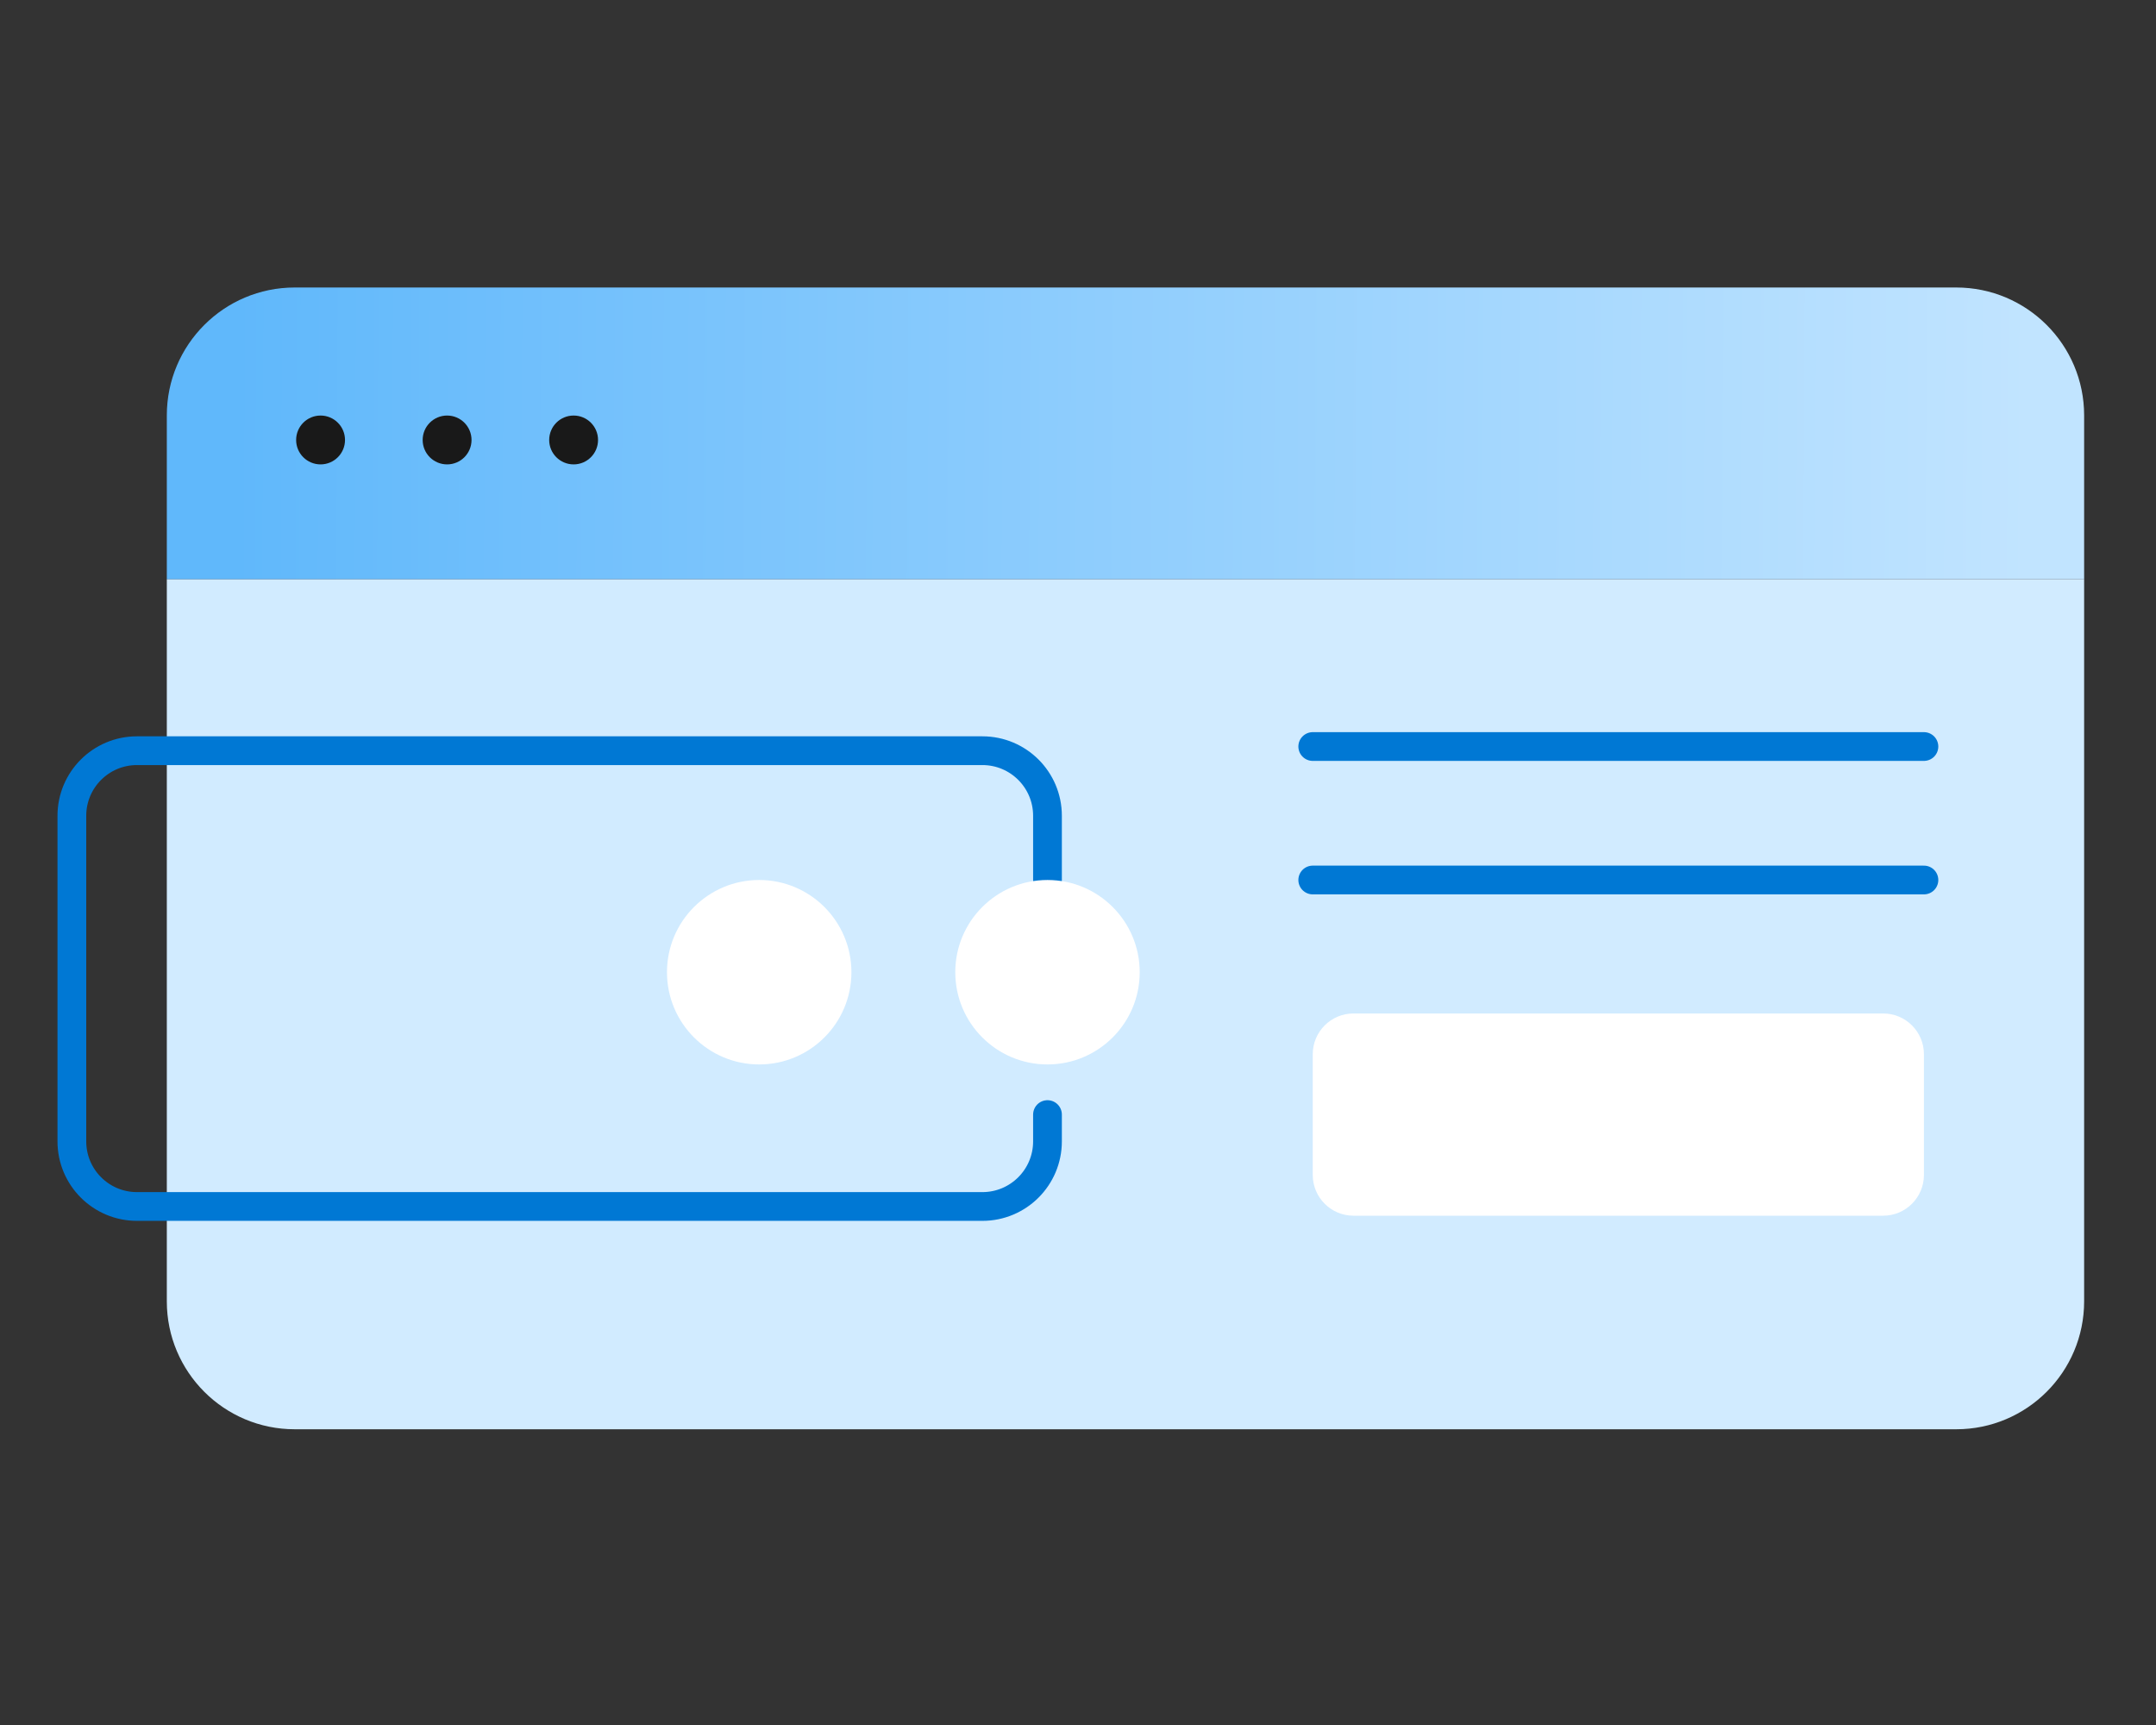 <svg width="150" height="120" viewBox="0 0 150 120" fill="none" xmlns="http://www.w3.org/2000/svg">
<rect x="0" y="0" width="150" height="120" fill="#333333" stroke="none"/>
<g id="Frame 3668">
<g id="Group 896">
<path id="Vector" d="M18.986 92.184C22.465 92.184 25.285 89.364 25.285 85.885C25.285 82.406 22.465 79.585 18.986 79.585C15.507 79.585 12.687 82.406 12.687 85.885C12.687 89.364 15.507 92.184 18.986 92.184Z" fill="#44EBB7"/>
<path id="Vector_2" d="M145 40.3H11.606V28.899C11.606 23.984 15.59 20 20.505 20H136.101C141.016 20 145 23.984 145 28.899V40.3Z" fill="url(#paint0_linear_1365_24730)"/>
<path id="Vector_3" d="M11.606 40.3H145V90.527C145 95.442 141.016 99.427 136.101 99.427H20.505C15.59 99.427 11.606 95.442 11.606 90.527V40.3Z" fill="#D1EBFF"/>
<path id="Vector_4" d="M22.303 32.306C23.241 32.306 24.003 31.546 24.003 30.607C24.003 29.668 23.241 28.907 22.303 28.907C21.364 28.907 20.603 29.668 20.603 30.607C20.603 31.546 21.364 32.306 22.303 32.306Z" fill="#191919"/>
<path id="Vector_5" d="M31.106 32.306C32.045 32.306 32.806 31.546 32.806 30.607C32.806 29.668 32.045 28.907 31.106 28.907C30.167 28.907 29.406 29.668 29.406 30.607C29.406 31.546 30.167 32.306 31.106 32.306Z" fill="#191919"/>
<path id="Vector_6" d="M39.909 32.306C40.847 32.306 41.608 31.546 41.608 30.607C41.608 29.668 40.847 28.907 39.909 28.907C38.97 28.907 38.209 29.668 38.209 30.607C38.209 31.546 38.97 32.306 39.909 32.306Z" fill="#191919"/>
<path id="Vector_7" d="M72.877 77.536V79.4C72.877 81.901 70.85 83.929 68.349 83.929H9.528C7.027 83.929 5 81.901 5 79.4V74.933V75.687V56.75C5 54.249 7.027 52.222 9.528 52.222H68.349C70.85 52.222 72.877 54.249 72.877 56.75V61.217" stroke="#0078D4" stroke-width="2" stroke-miterlimit="10" stroke-linecap="round"/>
<path id="Vector_8" d="M91.332 77.536V81.734C91.332 83.3 92.602 84.571 94.168 84.571H131.018C132.584 84.571 133.854 83.3 133.854 81.734V77.536V73.339C133.854 71.772 132.584 70.502 131.018 70.502H94.168C92.602 70.502 91.332 71.772 91.332 73.339V77.536Z" fill="white"/>
<path id="Vector_9" d="M72.877 74.048C76.421 74.048 79.293 71.176 79.293 67.632C79.293 64.089 76.421 61.217 72.877 61.217C69.334 61.217 66.462 64.089 66.462 67.632C66.462 71.176 69.334 74.048 72.877 74.048Z" fill="white"/>
<path id="Vector_10" d="M52.82 74.048C56.363 74.048 59.236 71.176 59.236 67.632C59.236 64.089 56.363 61.217 52.82 61.217C49.277 61.217 46.404 64.089 46.404 67.632C46.404 71.176 49.277 74.048 52.82 74.048Z" fill="white"/>
<path id="Vector_11" d="M91.332 61.217H133.854" stroke="#0078D4" stroke-width="2" stroke-miterlimit="10" stroke-linecap="round"/>
<path id="Vector_12" d="M91.332 51.932H133.854" stroke="#0078D4" stroke-width="2" stroke-miterlimit="10" stroke-linecap="round"/>
</g>
</g>
<defs>
<linearGradient id="paint0_linear_1365_24730" x1="16.339" y1="35.748" x2="141.063" y2="36.378" gradientUnits="userSpaceOnUse">
<stop stop-color="#60B8FB"/>
<stop offset="1" stop-color="#C1E4FF"/>
</linearGradient>
</defs>
</svg>
